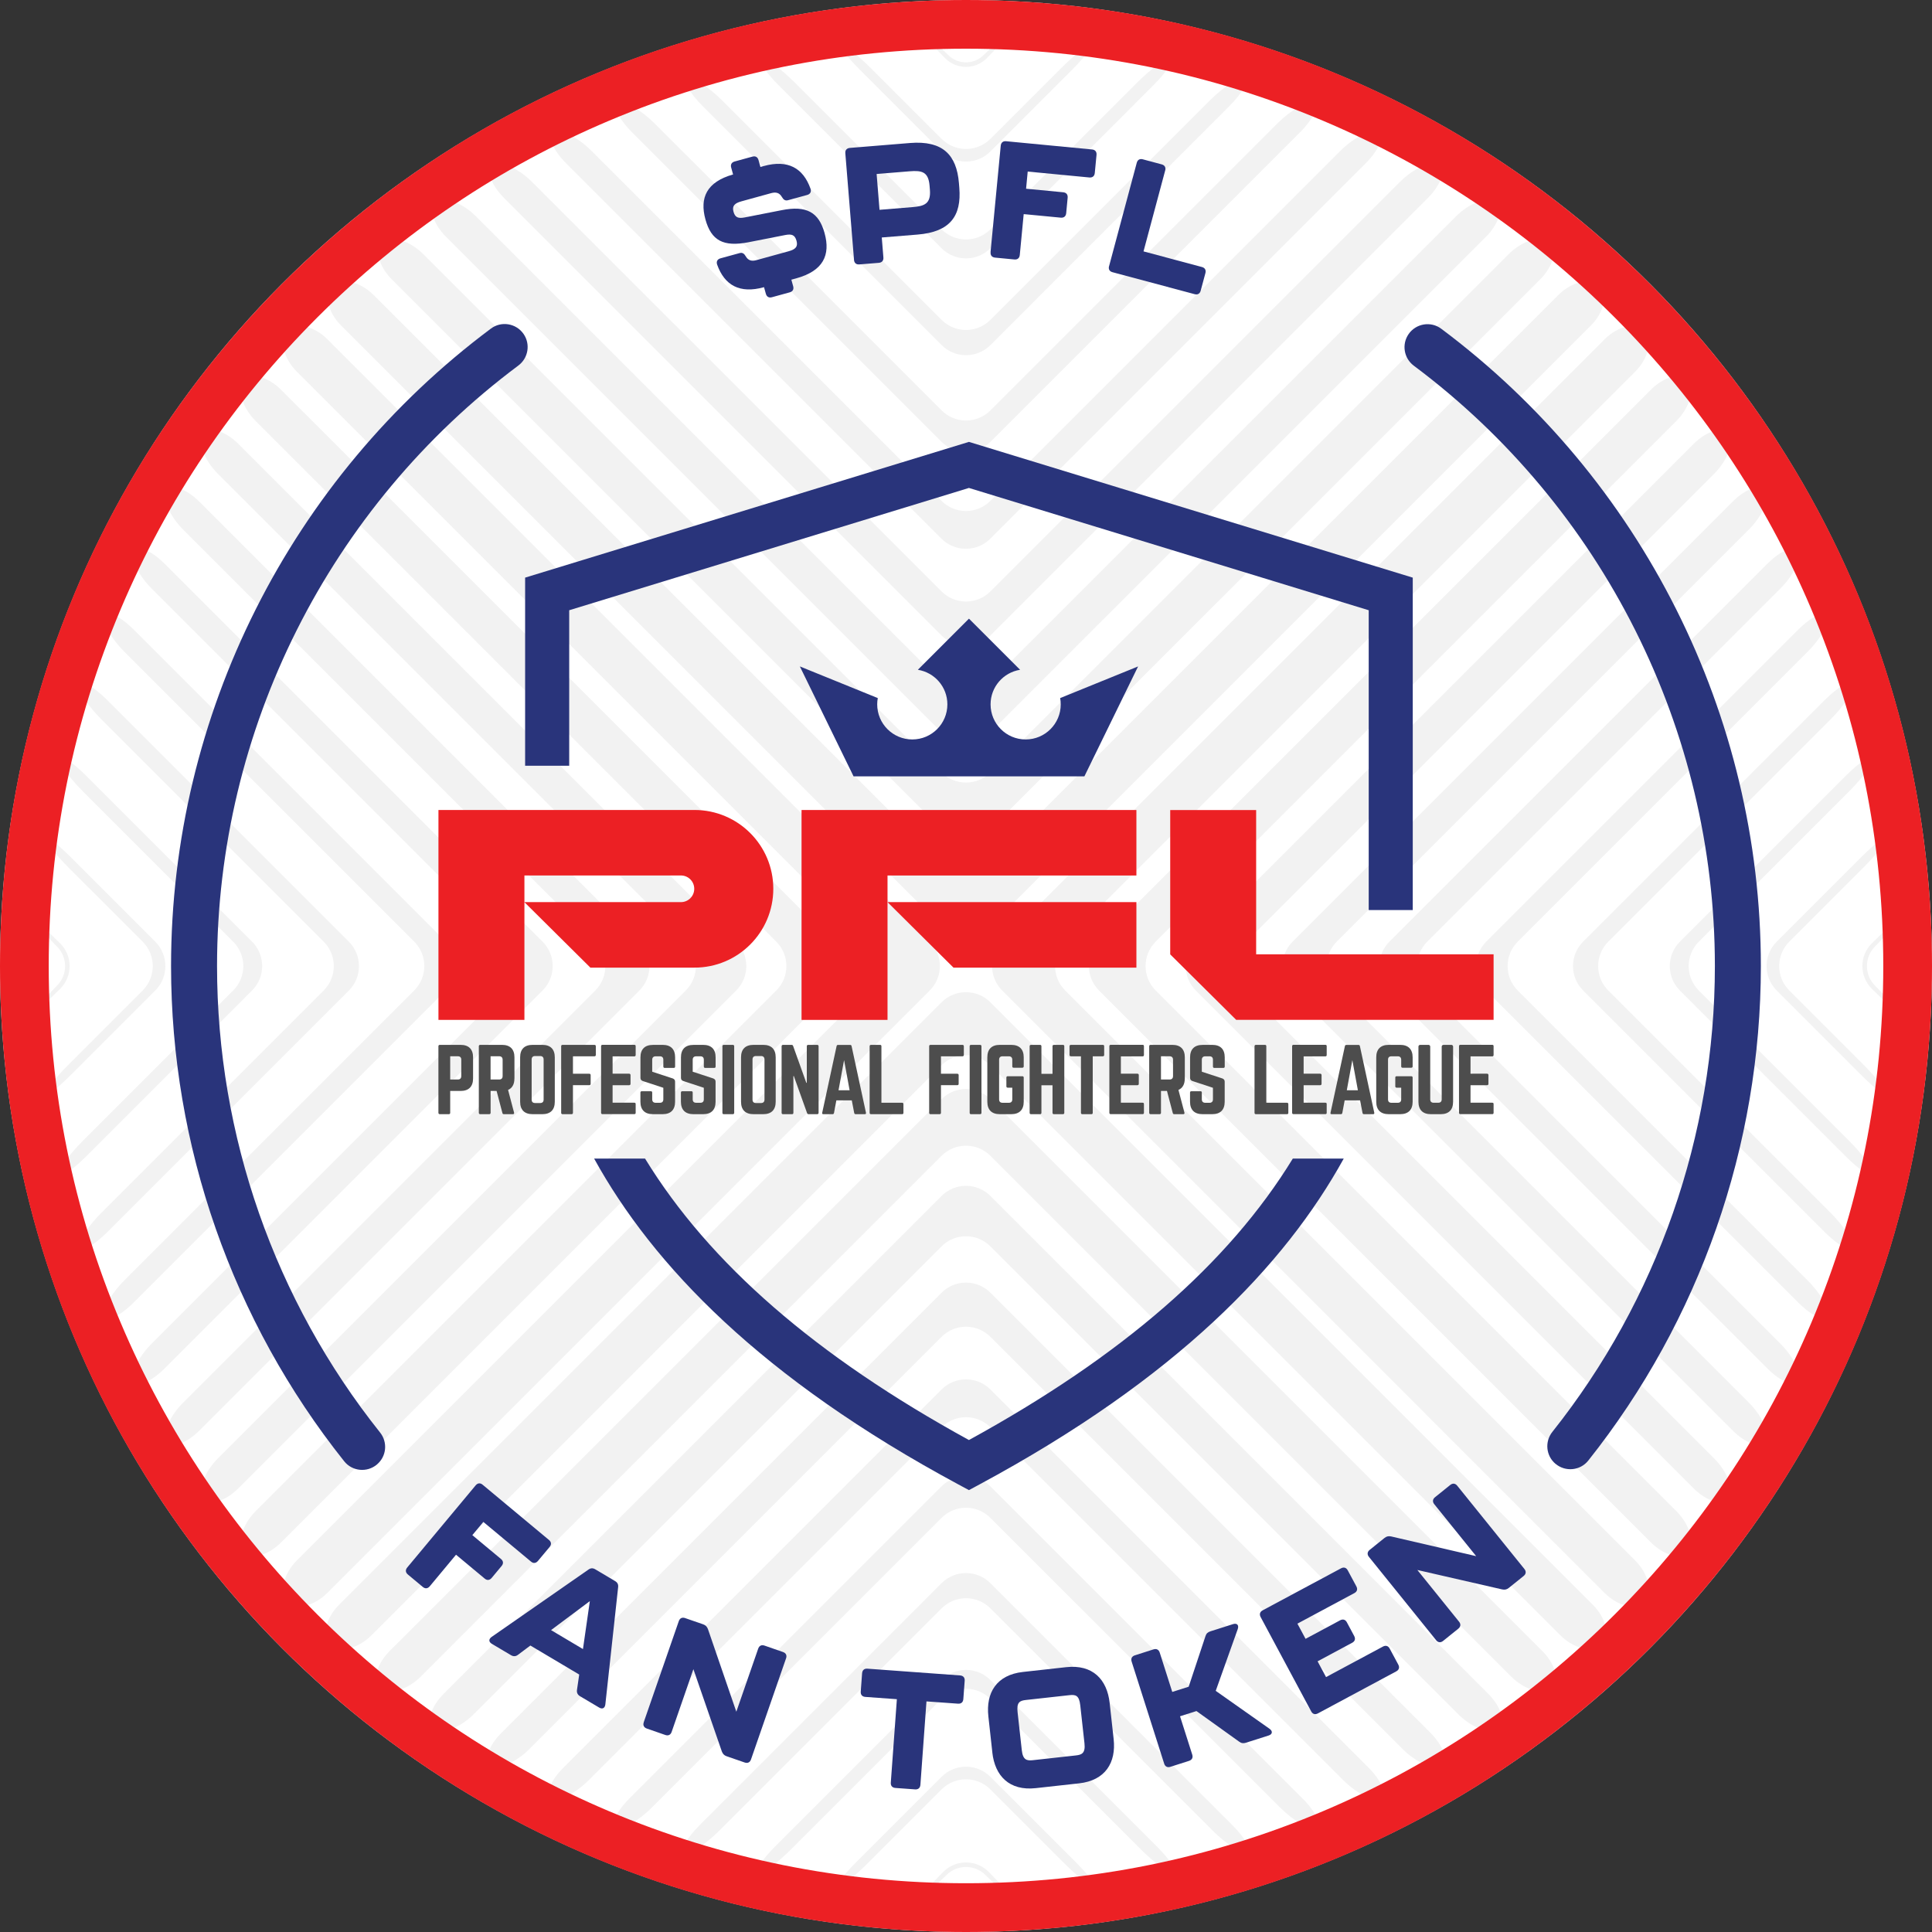 <svg xmlns="http://www.w3.org/2000/svg" id="Layer_2" data-name="Layer 2" viewBox="0 0 500 500"><rect x="0" y="0" width="500" height="500" fill="#333333" stroke="none"/><defs><style> .cls-1 { fill: #29347b; } .cls-2 { fill: #fff; } .cls-3 { fill: #f2f2f2; } .cls-4 { fill: #ec2024; } .cls-5 { fill: #4d4d4d; } </style></defs><g id="Layer_1-2" data-name="Layer 1"><g><circle class="cls-2" cx="250" cy="250" r="250"></circle><g><path class="cls-3" d="M413.87,73.93c-2.33-2.17-7.1-1.05-10.59,2.43l-146.97,146.97c-3.48,3.49-9.15,3.49-12.63,0L96.71,76.36c-3.49-3.48-8.26-4.61-10.59-2.43-2.34,2.17-1.34,6.8,2.14,10.3l155.42,155.41c3.48,3.49,9.15,3.49,12.63,0l155.42-155.41c3.48-3.49,4.48-8.13,2.14-10.3h0Z"></path><path class="cls-3" d="M400.88,62.67c-2.25-1.81-6.92-.41-10.42,3.09l-134.15,134.15c-3.48,3.49-9.15,3.49-12.63,0L109.53,65.76c-3.49-3.49-8.17-4.9-10.42-3.09-2.24,1.8-1.19,6.14,2.3,9.64l142.27,142.27c3.48,3.49,9.15,3.49,12.63,0l142.28-142.27c3.48-3.49,4.54-7.83,2.29-9.64h0Z"></path><path class="cls-3" d="M387.02,52.29c-2.13-1.47-6.7.2-10.19,3.69l-120.52,120.51c-3.48,3.49-9.15,3.49-12.63,0L123.16,55.97c-3.49-3.49-8.07-5.16-10.19-3.69-2.13,1.48-.99,5.54,2.49,9.03l128.21,128.21c3.48,3.49,9.15,3.49,12.63,0L384.53,61.32c3.49-3.49,4.62-7.56,2.49-9.03h0Z"></path><path class="cls-3" d="M372.25,42.81c-1.98-1.17-6.43.74-9.92,4.24l-106.02,106.01c-3.48,3.49-9.15,3.49-12.63,0l-106.02-106.01c-3.49-3.49-7.94-5.41-9.92-4.24-1.98,1.17-.74,4.99,2.75,8.47l113.19,113.19c3.48,3.48,9.15,3.48,12.63,0l113.19-113.19c3.49-3.48,4.73-7.3,2.75-8.47h0Z"></path><path class="cls-3" d="M356.54,34.28c-1.81-.89-6.12,1.24-9.61,4.73l-90.63,90.62c-3.48,3.49-9.15,3.49-12.63,0l-90.63-90.62c-3.48-3.49-7.8-5.62-9.61-4.73-1.81.89-.43,4.48,3.06,7.96l97.17,97.17c3.48,3.48,9.15,3.48,12.63,0l97.17-97.17c3.48-3.48,4.87-7.07,3.06-7.96h0Z"></path><path class="cls-3" d="M339.8,26.79c-1.6-.65-5.74,1.68-9.23,5.17l-74.25,74.25c-3.48,3.49-9.15,3.49-12.63,0L169.43,31.96c-3.48-3.49-7.62-5.82-9.23-5.17-1.61.65-.08,4.02,3.42,7.51l80.07,80.06c3.48,3.49,9.15,3.49,12.63,0l80.07-80.06c3.49-3.49,5.02-6.86,3.42-7.51h0Z"></path><path class="cls-3" d="M321.94,20.41c-1.37-.43-5.32,2.07-8.81,5.56l-56.81,56.81c-3.49,3.49-9.16,3.49-12.64,0l-56.81-56.81c-3.49-3.49-7.44-5.99-8.81-5.56-1.37.44.35,3.63,3.85,7.11l61.78,61.78c3.48,3.49,9.15,3.49,12.64,0l61.77-61.78c3.49-3.48,5.21-6.68,3.85-7.11h0Z"></path><path class="cls-3" d="M302.82,15.29c-1.1-.25-4.83,2.4-8.32,5.88l-38.18,38.19c-3.49,3.48-9.16,3.48-12.64,0l-38.19-38.19c-3.48-3.48-7.22-6.13-8.32-5.88-1.1.24.83,3.27,4.32,6.77l42.19,42.19c3.48,3.49,9.15,3.49,12.64,0l42.18-42.19c3.49-3.49,5.43-6.53,4.32-6.77h0Z"></path><path class="cls-3" d="M282.26,11.61c-.79-.11-4.26,2.64-7.74,6.13l-18.2,18.2c-3.49,3.48-9.16,3.48-12.64,0l-18.2-18.2c-3.49-3.49-6.96-6.24-7.75-6.13-.79.11,1.4,3.03,4.89,6.53l21.06,21.06c3.48,3.49,9.15,3.49,12.64,0l21.05-21.06c3.49-3.49,5.69-6.41,4.89-6.53h0Z"></path><path class="cls-3" d="M259.96,9.67c-.44-.01-2.84,2.03-5.38,4.57-2.53,2.53-6.64,2.53-9.18,0-2.54-2.54-4.94-4.58-5.38-4.57-.44.02,1.62,2.44,4.59,5.41,2.97,2.97,7.79,2.97,10.75,0,2.97-2.97,5.02-5.38,4.59-5.41h0Z"></path><path class="cls-3" d="M414.39,425.63c2.33-2.18,1.34-6.82-2.16-10.31l-155.92-155.93c-3.49-3.48-9.16-3.48-12.64,0l-155.93,155.93c-3.49,3.49-4.48,8.13-2.16,10.31,2.33,2.18,7.08,1.07,10.57-2.43l147.51-147.51c3.48-3.48,9.15-3.48,12.64,0l147.5,147.51c3.49,3.49,8.25,4.6,10.57,2.43h0Z"></path><path class="cls-3" d="M401.45,436.92c2.24-1.82,1.19-6.16-2.31-9.65l-142.82-142.82c-3.49-3.49-9.16-3.49-12.64,0l-142.83,142.82c-3.48,3.49-4.54,7.83-2.31,9.65,2.24,1.82,6.92.41,10.41-3.07l134.73-134.73c3.48-3.48,9.15-3.48,12.64,0l134.73,134.73c3.48,3.49,8.16,4.9,10.4,3.08h0Z"></path><path class="cls-3" d="M387.62,447.34c2.12-1.48.98-5.55-2.51-9.04l-128.79-128.79c-3.49-3.49-9.16-3.49-12.64,0l-128.8,128.79c-3.49,3.49-4.63,7.56-2.51,9.04,2.12,1.49,6.69-.18,10.18-3.66l121.12-121.12c3.48-3.49,9.15-3.49,12.64,0l121.12,121.12c3.49,3.48,8.07,5.15,10.18,3.66h0Z"></path><path class="cls-3" d="M372.89,456.85c1.98-1.18.73-4.99-2.76-8.48l-113.81-113.82c-3.49-3.49-9.16-3.49-12.64,0l-113.82,113.82c-3.49,3.48-4.74,7.3-2.76,8.48,1.97,1.18,6.42-.72,9.91-4.21l106.67-106.67c3.48-3.49,9.15-3.49,12.64,0l106.67,106.67c3.48,3.49,7.94,5.39,9.91,4.21h0Z"></path><path class="cls-3" d="M357.22,465.42c1.8-.9.42-4.48-3.07-7.98l-97.83-97.84c-3.49-3.49-9.16-3.49-12.64,0l-97.84,97.84c-3.49,3.49-4.87,7.07-3.07,7.98,1.8.9,6.11-1.22,9.59-4.72l91.32-91.31c3.48-3.49,9.15-3.49,12.64,0l91.31,91.31c3.49,3.49,7.79,5.62,9.59,4.72h0Z"></path><path class="cls-3" d="M340.52,472.96c1.61-.65.07-4.02-3.42-7.51l-80.79-80.79c-3.48-3.48-9.15-3.48-12.63,0l-80.79,80.79c-3.49,3.49-5.03,6.86-3.42,7.51,1.6.65,5.74-1.67,9.22-5.16l74.99-74.98c3.48-3.49,9.15-3.49,12.63,0l74.99,74.98c3.49,3.49,7.62,5.81,9.22,5.16h0Z"></path><path class="cls-3" d="M322.71,479.38c1.37-.43-.36-3.63-3.85-7.11l-62.55-62.55c-3.48-3.48-9.15-3.48-12.63,0l-62.54,62.55c-3.49,3.48-5.22,6.68-3.85,7.11,1.37.44,5.31-2.05,8.8-5.54l57.6-57.6c3.48-3.49,9.15-3.49,12.63,0l57.6,57.6c3.49,3.48,7.44,5.98,8.8,5.54h0Z"></path><path class="cls-3" d="M303.65,484.57c1.1-.25-.83-3.29-4.33-6.78l-43.01-43c-3.48-3.49-9.15-3.49-12.63,0l-43.01,43c-3.49,3.49-5.43,6.53-4.33,6.78,1.1.25,4.82-2.39,8.31-5.88l39.02-39.02c3.48-3.49,9.15-3.49,12.63,0l39.02,39.02c3.49,3.49,7.22,6.13,8.31,5.88h0Z"></path><path class="cls-3" d="M283.15,488.31c.79-.11-1.4-3.03-4.89-6.53l-21.95-21.94c-3.48-3.49-9.15-3.49-12.63,0l-21.95,21.94c-3.49,3.49-5.68,6.41-4.89,6.53.79.11,4.26-2.64,7.75-6.12l19.09-19.09c3.48-3.49,9.15-3.49,12.63,0l19.09,19.09c3.49,3.48,6.96,6.23,7.75,6.12h0Z"></path><path class="cls-3" d="M260.94,490.33c.44-.01-1.84-2.65-5.08-5.9-3.24-3.24-8.49-3.24-11.73,0-3.24,3.24-5.51,5.88-5.08,5.9.44.02,3.06-2.25,5.87-5.05,2.8-2.81,7.35-2.81,10.15,0,2.81,2.8,5.43,5.06,5.87,5.05h0Z"></path><path class="cls-3" d="M425.6,414.42c2.18-2.33,1.07-7.08-2.43-10.57l-147.5-147.51c-3.49-3.48-3.49-9.15,0-12.64l147.5-147.5c3.49-3.49,4.6-8.25,2.43-10.57-2.18-2.33-6.82-1.34-10.31,2.16l-155.92,155.92c-3.49,3.49-3.49,9.15,0,12.64l155.92,155.93c3.49,3.49,8.13,4.48,10.31,2.16h0Z"></path><path class="cls-3" d="M436.89,401.47c1.82-2.24.41-6.92-3.07-10.41l-134.73-134.73c-3.49-3.48-3.49-9.15,0-12.64l134.73-134.72c3.48-3.49,4.89-8.17,3.07-10.41-1.82-2.24-6.16-1.19-9.65,2.31l-142.82,142.82c-3.49,3.49-3.49,9.15,0,12.64l142.82,142.83c3.49,3.48,7.83,4.54,9.65,2.31h0Z"></path><path class="cls-3" d="M447.31,387.65c1.49-2.12-.18-6.69-3.67-10.18l-121.12-121.12c-3.49-3.48-3.49-9.15,0-12.64l121.12-121.12c3.48-3.49,5.15-8.07,3.67-10.18-1.48-2.12-5.55-.98-9.04,2.51l-128.79,128.79c-3.49,3.49-3.49,9.15,0,12.64l128.79,128.8c3.49,3.49,7.56,4.63,9.04,2.51h0Z"></path><path class="cls-3" d="M456.83,372.92c1.18-1.97-.72-6.42-4.21-9.91l-106.67-106.67c-3.49-3.48-3.49-9.15,0-12.64l106.67-106.67c3.49-3.48,5.39-7.94,4.21-9.91-1.18-1.98-4.99-.73-8.48,2.76l-113.82,113.81c-3.49,3.49-3.49,9.15,0,12.64l113.82,113.82c3.48,3.49,7.3,4.74,8.48,2.76h0Z"></path><path class="cls-3" d="M465.4,357.25c.9-1.8-1.22-6.11-4.72-9.59l-91.31-91.32c-3.49-3.48-3.49-9.15,0-12.64l91.31-91.31c3.49-3.49,5.62-7.79,4.72-9.59-.9-1.8-4.48-.42-7.98,3.07l-97.84,97.83c-3.48,3.49-3.48,9.15,0,12.64l97.84,97.84c3.49,3.49,7.07,4.87,7.98,3.07h0Z"></path><path class="cls-3" d="M472.94,340.55c.65-1.6-1.67-5.74-5.17-9.22l-74.98-74.99c-3.49-3.48-3.49-9.15,0-12.64l74.98-74.98c3.49-3.49,5.81-7.62,5.17-9.22-.65-1.61-4.03-.07-7.52,3.42l-80.79,80.78c-3.48,3.49-3.48,9.15,0,12.64l80.79,80.79c3.49,3.49,6.86,5.02,7.52,3.42h0Z"></path><path class="cls-3" d="M479.37,322.74c.43-1.37-2.06-5.31-5.55-8.8l-57.6-57.6c-3.49-3.48-3.49-9.15,0-12.64l57.6-57.59c3.49-3.49,5.98-7.44,5.55-8.8-.44-1.37-3.64.36-7.12,3.85l-62.54,62.54c-3.49,3.49-3.49,9.15,0,12.64l62.54,62.54c3.48,3.49,6.68,5.22,7.12,3.85h0Z"></path><path class="cls-3" d="M484.54,303.68c.25-1.1-2.39-4.82-5.87-8.31l-39.02-39.02c-3.49-3.48-3.49-9.15,0-12.64l39.02-39.02c3.48-3.49,6.12-7.22,5.87-8.31-.25-1.1-3.29.83-6.78,4.33l-43,43c-3.49,3.49-3.49,9.15,0,12.64l43,43.01c3.49,3.49,6.53,5.43,6.78,4.33h0Z"></path><path class="cls-3" d="M488.28,283.18c.11-.79-2.64-4.26-6.12-7.75l-19.09-19.09c-3.49-3.48-3.49-9.15,0-12.64l19.09-19.08c3.48-3.49,6.23-6.96,6.12-7.75-.11-.79-3.03,1.4-6.53,4.89l-21.94,21.94c-3.49,3.49-3.49,9.15,0,12.64l21.94,21.95c3.49,3.49,6.41,5.68,6.53,4.89h0Z"></path><path class="cls-3" d="M490.31,260.96c.02-.44-2.25-3.06-5.05-5.87-2.8-2.8-2.8-7.35,0-10.15,2.81-2.81,5.07-5.43,5.05-5.87-.02-.44-2.66,1.84-5.9,5.08-3.24,3.24-3.24,8.49,0,11.73,3.24,3.24,5.88,5.51,5.9,5.08h0Z"></path><path class="cls-3" d="M74.39,85.62c-2.18,2.32-1.07,7.08,2.43,10.57l147.51,147.5c3.49,3.49,3.49,9.15,0,12.64l-147.51,147.51c-3.49,3.49-4.6,8.25-2.43,10.57,2.18,2.33,6.82,1.34,10.31-2.16l155.93-155.93c3.48-3.48,3.48-9.15,0-12.64L84.7,87.78c-3.49-3.49-8.13-4.48-10.31-2.16h0Z"></path><path class="cls-3" d="M63.1,98.57c-1.82,2.24-.41,6.92,3.08,10.4l134.73,134.73c3.48,3.49,3.48,9.15,0,12.64l-134.73,134.73c-3.48,3.49-4.89,8.17-3.07,10.41,1.82,2.23,6.16,1.18,9.65-2.31l142.82-142.83c3.49-3.48,3.49-9.15,0-12.64L72.75,100.88c-3.49-3.49-7.83-4.54-9.65-2.31h0Z"></path><path class="cls-3" d="M52.68,112.4c-1.49,2.12.18,6.69,3.67,10.18l121.13,121.12c3.49,3.48,3.49,9.15,0,12.64l-121.12,121.12c-3.48,3.49-5.15,8.07-3.66,10.18,1.48,2.12,5.55.98,9.04-2.51l128.79-128.79c3.49-3.49,3.49-9.15,0-12.64L61.72,114.91c-3.49-3.49-7.56-4.63-9.04-2.51h0Z"></path><path class="cls-3" d="M43.17,127.13c-1.18,1.97.72,6.42,4.21,9.91l106.67,106.67c3.49,3.49,3.49,9.15,0,12.64l-106.67,106.67c-3.49,3.48-5.39,7.94-4.21,9.91,1.18,1.98,4.99.73,8.48-2.76l113.82-113.82c3.49-3.48,3.49-9.15,0-12.64l-113.82-113.81c-3.48-3.49-7.3-4.74-8.48-2.76h0Z"></path><path class="cls-3" d="M34.6,142.8c-.9,1.8,1.22,6.1,4.72,9.59l91.31,91.31c3.49,3.49,3.49,9.15,0,12.64l-91.31,91.32c-3.49,3.48-5.62,7.79-4.72,9.59.9,1.8,4.48.42,7.98-3.07l97.84-97.84c3.49-3.48,3.49-9.15,0-12.64l-97.84-97.83c-3.49-3.49-7.07-4.87-7.98-3.07h0Z"></path><path class="cls-3" d="M27.06,159.49c-.65,1.6,1.67,5.73,5.16,9.22l74.98,74.98c3.49,3.49,3.49,9.15,0,12.64l-74.98,74.99c-3.49,3.48-5.81,7.62-5.16,9.22.65,1.61,4.02.07,7.51-3.42l80.79-80.79c3.48-3.48,3.48-9.15,0-12.64l-80.79-80.78c-3.49-3.49-6.86-5.03-7.51-3.42h0Z"></path><path class="cls-3" d="M20.63,177.31c-.44,1.37,2.05,5.31,5.54,8.8l57.6,57.59c3.49,3.49,3.49,9.15,0,12.64l-57.6,57.6c-3.49,3.49-5.98,7.44-5.54,8.8.43,1.37,3.63-.36,7.12-3.85l62.54-62.54c3.48-3.48,3.48-9.15,0-12.64l-62.54-62.54c-3.49-3.48-6.69-5.21-7.12-3.85h0Z"></path><path class="cls-3" d="M15.45,196.37c-.25,1.1,2.39,4.82,5.88,8.31l39.02,39.02c3.49,3.49,3.49,9.15,0,12.64l-39.02,39.02c-3.49,3.49-6.13,7.21-5.88,8.31.25,1.1,3.29-.83,6.78-4.33l43-43.01c3.49-3.48,3.49-9.15,0-12.64l-43-43c-3.49-3.49-6.53-5.43-6.78-4.33h0Z"></path><path class="cls-3" d="M11.71,216.87c-.11.79,2.64,4.26,6.12,7.75l19.09,19.08c3.49,3.49,3.49,9.15,0,12.64l-19.09,19.09c-3.48,3.49-6.23,6.96-6.12,7.75.11.79,3.03-1.4,6.53-4.89l21.94-21.95c3.49-3.48,3.49-9.15,0-12.64l-21.94-21.94c-3.49-3.49-6.41-5.68-6.53-4.89h0Z"></path><path class="cls-3" d="M9.69,239.08c-.01.43,2.25,3.06,5.05,5.87,2.81,2.8,2.81,7.35,0,10.15-2.8,2.81-5.06,5.43-5.05,5.87.02.44,2.65-1.84,5.9-5.08,3.24-3.24,3.24-8.49,0-11.73-3.24-3.24-5.88-5.51-5.9-5.08h0Z"></path></g><g><g><path class="cls-1" d="M105.38,405.68l17.72-21.27c.52-.62,1.19-.69,1.81-.16l17.16,14.29c.63.52.69,1.19.17,1.81l-3.02,3.62c-.52.62-1.19.69-1.81.16l-12.32-10.26-2.85,3.42,7.41,6.17c.63.52.69,1.19.17,1.81l-2.58,3.1c-.52.62-1.19.69-1.81.16l-7.41-6.17-6.8,8.17c-.52.62-1.19.69-1.81.16l-3.85-3.21c-.63-.52-.69-1.19-.17-1.81Z"></path><path class="cls-1" d="M149.32,437.36l.58-3.99-12.64-7.51-3.23,2.42c-.55.42-1.17.45-1.79.08l-4.94-2.93c-.85-.5-.87-1.21-.08-1.79l25.05-17.42c.61-.44,1.17-.45,1.79-.08l5.12,3.04c.63.37.88.87.79,1.61l-3.31,30.33c-.13.97-.77,1.29-1.61.79l-4.94-2.93c-.63-.37-.89-.93-.79-1.61ZM150.87,426.77l1.78-12.4-10.04,7.5,8.25,4.9Z"></path><path class="cls-1" d="M166.6,445.71l9.07-26.16c.27-.77.87-1.06,1.64-.79l4.66,1.61c.65.22,1.01.62,1.25,1.25l7.34,21.37,5.66-16.32c.27-.77.87-1.06,1.64-.79l4.78,1.66c.77.27,1.06.87.79,1.64l-9.07,26.16c-.27.77-.87,1.06-1.64.79l-4.66-1.61c-.65-.22-1.01-.62-1.25-1.25l-7.36-21.29-5.63,16.24c-.27.77-.87,1.06-1.64.79l-4.78-1.66c-.77-.27-1.06-.87-.79-1.63Z"></path><path class="cls-1" d="M230.54,461.33l1.57-21.58-8.16-.59c-.81-.06-1.25-.56-1.19-1.38l.35-4.74c.06-.81.56-1.25,1.38-1.19l23.98,1.75c.81.06,1.25.56,1.19,1.38l-.35,4.74c-.06.81-.56,1.25-1.38,1.19l-8.16-.59-1.57,21.58c-.06.81-.56,1.25-1.38,1.19l-5.09-.37c-.81-.06-1.25-.56-1.19-1.38Z"></path><path class="cls-1" d="M256.82,453.54l-1.03-9.33c-.68-6.13,2.13-10.76,8.95-11.51l11.2-1.24c6.82-.75,10.57,3.15,11.24,9.28l1.03,9.33c.67,6.09-2.14,10.71-8.95,11.46l-11.21,1.24c-6.82.75-10.57-3.15-11.24-9.24ZM278.46,454.3c1.49-.16,2.48-.57,2.2-3.13l-1.09-9.84c-.29-2.6-1.21-2.8-2.83-2.62l-11.2,1.24c-1.62.18-2.48.57-2.19,3.17l1.09,9.84c.28,2.55,1.34,2.74,2.83,2.58l11.21-1.24Z"></path><path class="cls-1" d="M301.28,456.4l-8.41-26.38c-.25-.78.06-1.37.83-1.62l4.82-1.54c.78-.25,1.37.06,1.62.84l3.24,10.17,4.25-1.35,4.36-13.13c.2-.65.62-1.01,1.28-1.21l5.84-1.86c1.02-.33,1.57.26,1.22,1.28l-5.7,15.99,13.93,9.82c.87.62.77,1.42-.25,1.74l-5.84,1.86c-.65.21-1.21.16-1.75-.25l-11.08-7.94-4.25,1.35,3.16,9.92c.25.78-.06,1.37-.83,1.62l-4.82,1.54c-.78.25-1.37-.06-1.62-.83Z"></path><path class="cls-1" d="M339.33,442.89l-13.08-24.4c-.38-.72-.19-1.36.53-1.74l20.28-10.87c.72-.38,1.36-.19,1.74.53l2.23,4.15c.38.72.19,1.36-.53,1.74l-14.73,7.9,2.11,3.93,8.95-4.8c.72-.38,1.36-.19,1.74.53l1.9,3.55c.38.72.19,1.36-.53,1.74l-8.95,4.8,2.19,4.08,14.73-7.9c.72-.38,1.36-.19,1.74.53l2.23,4.15c.38.72.19,1.36-.53,1.74l-20.28,10.88c-.72.38-1.36.19-1.74-.53Z"></path><path class="cls-1" d="M371.66,424.47l-17.38-21.55c-.51-.63-.44-1.3.19-1.81l3.84-3.09c.53-.43,1.06-.53,1.72-.39l22,5.1-10.84-13.44c-.51-.63-.44-1.3.19-1.81l3.94-3.17c.63-.51,1.3-.44,1.81.19l17.38,21.55c.51.63.44,1.3-.19,1.81l-3.84,3.09c-.53.43-1.06.53-1.72.39l-21.95-5.03,10.79,13.38c.51.63.44,1.29-.19,1.81l-3.94,3.17c-.63.51-1.3.44-1.81-.19Z"></path></g><g><path class="cls-1" d="M213.41,60.37c1.55,5.62-.34,9.74-7.33,11.66l-1.28.35.47,1.7c.22.79-.11,1.36-.9,1.58l-4.59,1.26c-.79.22-1.36-.11-1.58-.9l-.47-1.69h-.04c-6.24,1.73-10.18-.48-12.1-5.86-.27-.82.1-1.41.89-1.62l4.92-1.35c.74-.2,1.19.12,1.61.85.6,1.04,1.48,1.33,2.76.97l8.31-2.29c1.82-.5,2.47-1.21,2.06-2.7-.42-1.53-1.22-1.84-2.95-1.5l-9.53,1.87c-6.46,1.24-9.59-.43-11.1-5.93-1.53-5.58.31-9.69,7.16-11.62l-.49-1.78c-.22-.79.11-1.36.9-1.58l4.59-1.26c.79-.21,1.36.11,1.58.9l.49,1.78.87-.24c6.24-1.72,10.18.49,12.1,5.87.27.82-.1,1.41-.89,1.62l-4.92,1.35c-.74.2-1.19-.12-1.61-.85-.6-1.04-1.48-1.33-2.76-.98l-7.69,2.12c-1.82.5-2.47,1.21-2.06,2.7.41,1.49,1.21,1.8,2.94,1.46l9.53-1.87c6.41-1.27,9.61.51,11.11,5.97Z"></path><path class="cls-1" d="M221.02,67.26l-2.25-27.59c-.07-.81.37-1.32,1.18-1.39l15.55-1.27c8.46-.69,12.07,3.06,12.67,10.36l.1,1.24c.59,7.3-2.38,11.42-10.84,12.1l-9.23.75.42,5.17c.07.81-.37,1.32-1.18,1.39l-5.04.41c-.81.07-1.32-.37-1.39-1.18ZM236.16,53.6c2.99-.24,4.79-.82,4.5-4.45l-.09-1.11c-.3-3.63-2.04-3.96-5.16-3.71l-8.54.7.75,9.27,8.54-.7Z"></path><path class="cls-1" d="M256.35,65.27l2.64-27.56c.08-.81.59-1.24,1.4-1.16l22.23,2.13c.81.08,1.23.59,1.16,1.4l-.45,4.69c-.08.81-.59,1.23-1.4,1.16l-15.96-1.53-.42,4.44,9.6.92c.81.08,1.23.59,1.16,1.4l-.38,4.01c-.08.81-.59,1.23-1.4,1.16l-9.6-.92-1.01,10.58c-.08.81-.59,1.24-1.4,1.16l-4.99-.48c-.81-.08-1.24-.59-1.16-1.4Z"></path><path class="cls-1" d="M287.03,68.88l7.16-26.74c.21-.79.79-1.12,1.57-.91l4.88,1.31c.79.21,1.12.79.91,1.57l-5.61,20.95,15.11,4.04c.79.21,1.12.79.91,1.57l-1.22,4.55c-.21.79-.79,1.12-1.57.91l-21.24-5.68c-.79-.21-1.12-.79-.91-1.57Z"></path></g></g><path class="cls-4" d="M250,12.6c32.05,0,63.14,6.27,92.4,18.65,28.27,11.96,53.66,29.07,75.46,50.88s38.92,47.2,50.88,75.46c12.38,29.26,18.65,60.35,18.65,92.4s-6.28,63.14-18.65,92.4c-11.96,28.27-29.08,53.66-50.88,75.46s-47.2,38.93-75.46,50.88c-29.26,12.38-60.35,18.65-92.4,18.65s-63.14-6.27-92.4-18.65c-28.27-11.96-53.66-29.08-75.46-50.88-21.81-21.81-38.92-47.2-50.88-75.46-12.38-29.26-18.65-60.35-18.65-92.4s6.28-63.14,18.65-92.4c11.96-28.27,29.08-53.66,50.88-75.46,21.81-21.81,47.2-38.92,75.46-50.88,29.26-12.38,60.35-18.65,92.4-18.65M250,0C111.93,0,0,111.93,0,250s111.93,250,250,250,250-111.93,250-250S388.07,0,250,0h0Z"></path><path class="cls-1" d="M97.58,378.99c-2.56,2.17-6.41,1.81-8.5-.81-28.94-36.31-44.81-81.58-44.81-128.18,0-64.98,30.84-126.19,82.79-164.97,2.68-2,6.5-1.37,8.42,1.37h0c1.85,2.64,1.25,6.27-1.33,8.2-48.93,36.54-77.98,94.2-77.98,155.4,0,43.9,14.94,86.55,42.2,120.74,2.01,2.52,1.66,6.17-.8,8.25h0Z"></path><path class="cls-1" d="M402.55,378.83h0c-2.46-2.08-2.81-5.73-.81-8.25,27.17-34.17,42.07-76.76,42.07-120.58,0-61.18-29.02-118.82-77.92-155.36-2.58-1.93-3.18-5.55-1.33-8.2h0c1.92-2.74,5.74-3.37,8.42-1.37,51.92,38.78,82.73,99.98,82.73,164.92,0,46.52-15.82,91.73-44.67,128.01-2.08,2.62-5.94,2.98-8.49.82Z"></path><g><g><path class="cls-5" d="M113.46,270.77c0-.22.13-.36.36-.36h5.38c2.11,0,3.23,1.12,3.23,3.23v5.47c0,2.09-1.12,3.23-3.23,3.23h-2.69v5.65c0,.22-.11.36-.36.36h-2.33c-.22,0-.36-.13-.36-.36v-17.22ZM118.48,279.38c.61,0,.9-.34.9-.9v-4.22c0-.58-.29-.9-.9-.9h-1.97v6.01h1.97Z"></path><path class="cls-5" d="M133.13,279.11c0,1.5-.56,2.49-1.64,2.96l1.55,5.88c.07.27-.07.4-.31.4h-2.33c-.22,0-.34-.11-.38-.31l-1.5-5.7h-1.55v5.65c0,.22-.13.36-.36.36h-2.33c-.22,0-.36-.13-.36-.36v-17.22c0-.22.13-.36.36-.36h5.63c2.11,0,3.23,1.12,3.23,3.23v5.47ZM129.18,279.38c.58,0,.9-.31.9-.9v-4.22c0-.58-.31-.9-.9-.9h-2.22v6.01h2.22Z"></path><path class="cls-5" d="M134.61,273.64c0-2.11,1.12-3.23,3.23-3.23h2.51c2.11,0,3.23,1.12,3.23,3.23v11.48c0,2.11-1.12,3.23-3.23,3.23h-2.51c-2.11,0-3.23-1.12-3.23-3.23v-11.48ZM139.79,285.46c.58,0,.9-.29.9-.9v-10.36c0-.58-.31-.9-.9-.9h-1.3c-.58,0-.9.31-.9.9v10.36c0,.61.31.9.9.9h1.3Z"></path><path class="cls-5" d="M154.2,273.01c0,.22-.13.36-.36.36h-5.56v4.51h4.22c.22,0,.36.13.36.36v2.24c0,.25-.13.36-.36.36h-4.22v7.15c0,.22-.13.36-.36.36h-2.33c-.25,0-.36-.13-.36-.36v-17.22c0-.22.11-.36.36-.36h8.25c.22,0,.36.13.36.36v2.24Z"></path><path class="cls-5" d="M164.51,273.01c0,.22-.09.38-.36.38h-5.61v4.48h4.28c.22,0,.36.13.36.38v2.22c0,.25-.13.38-.36.38h-4.28v4.53h5.61c.27,0,.36.11.36.36v2.24c0,.22-.09.36-.36.36h-8.25c-.2,0-.34-.13-.34-.36v-17.22c0-.22.13-.36.34-.36h8.25c.27,0,.36.13.36.36v2.24Z"></path><path class="cls-5" d="M171.49,270.41c2.11,0,3.23,1.12,3.23,3.23v2.38c0,.22-.11.36-.36.36h-2.33c-.22,0-.36-.13-.36-.36v-1.75c0-.58-.29-.9-.9-.9h-1.08c-.56,0-.9.31-.9.9v3.09l5.34,1.75c.38.16.58.4.58.83v5.18c0,2.11-1.12,3.23-3.23,3.23h-2.51c-2.09,0-3.23-1.12-3.23-3.23v-2.35c0-.25.13-.36.36-.36h2.33c.25,0,.36.11.36.36v1.73c0,.61.34.9.9.9h1.08c.58,0,.9-.29.9-.9v-2.98l-5.31-1.75c-.4-.13-.61-.4-.61-.83v-5.29c0-2.11,1.14-3.23,3.23-3.23h2.51Z"></path><path class="cls-5" d="M181.97,270.41c2.11,0,3.23,1.12,3.23,3.23v2.38c0,.22-.11.36-.36.36h-2.33c-.22,0-.36-.13-.36-.36v-1.75c0-.58-.29-.9-.9-.9h-1.08c-.56,0-.9.31-.9.9v3.09l5.34,1.75c.38.16.58.4.58.83v5.18c0,2.11-1.12,3.23-3.23,3.23h-2.51c-2.09,0-3.23-1.12-3.23-3.23v-2.35c0-.25.13-.36.36-.36h2.33c.25,0,.36.11.36.36v1.73c0,.61.34.9.9.9h1.08c.58,0,.9-.29.9-.9v-2.98l-5.31-1.75c-.4-.13-.61-.4-.61-.83v-5.29c0-2.11,1.14-3.23,3.23-3.23h2.51Z"></path><path class="cls-5" d="M189.65,270.41c.22,0,.36.13.36.36v17.22c0,.22-.13.36-.36.36h-2.33c-.25,0-.36-.13-.36-.36v-17.22c0-.22.11-.36.36-.36h2.33Z"></path><path class="cls-5" d="M191.78,273.64c0-2.11,1.12-3.23,3.23-3.23h2.51c2.11,0,3.23,1.12,3.23,3.23v11.48c0,2.11-1.12,3.23-3.23,3.23h-2.51c-2.11,0-3.23-1.12-3.23-3.23v-11.48ZM196.95,285.46c.58,0,.9-.29.9-.9v-10.36c0-.58-.31-.9-.9-.9h-1.3c-.58,0-.9.31-.9.9v10.36c0,.61.31.9.9.9h1.3Z"></path><path class="cls-5" d="M211.49,270.41c.22,0,.36.13.36.36v17.22c0,.22-.13.36-.36.36h-2.22c-.2,0-.34-.09-.4-.29l-3.43-9.58h-.11v9.51c0,.22-.11.36-.36.36h-2.33c-.22,0-.36-.13-.36-.36v-17.22c0-.22.13-.36.36-.36h2.22c.2,0,.34.09.4.29l3.41,9.53h.13v-9.46c0-.22.11-.36.36-.36h2.33Z"></path><path class="cls-5" d="M221.43,288.35c-.2,0-.31-.11-.36-.31l-.63-3.27h-3.99l-.61,3.27c-.05.2-.16.31-.36.31h-2.4c-.25,0-.36-.13-.29-.38l3.72-17.24c.05-.22.18-.31.38-.31h3.12c.2,0,.34.09.38.31l3.72,17.24c.04.25-.04.38-.31.38h-2.38ZM218.45,274.33l-1.44,7.83h2.87l-1.44-7.83Z"></path><path class="cls-5" d="M228.11,285.39h5.34c.25,0,.36.13.36.36v2.24c0,.25-.11.36-.36.36h-8.03c-.22,0-.36-.11-.36-.36v-17.22c0-.22.13-.36.36-.36h2.33c.25,0,.36.13.36.36v14.62Z"></path><path class="cls-5" d="M249.44,273.01c0,.22-.13.36-.36.36h-5.56v4.51h4.22c.22,0,.36.13.36.36v2.24c0,.25-.13.36-.36.36h-4.22v7.15c0,.22-.13.36-.36.36h-2.33c-.25,0-.36-.13-.36-.36v-17.22c0-.22.11-.36.36-.36h8.25c.22,0,.36.13.36.36v2.24Z"></path><path class="cls-5" d="M253.64,270.41c.22,0,.36.13.36.36v17.22c0,.22-.13.36-.36.36h-2.33c-.25,0-.36-.13-.36-.36v-17.22c0-.22.11-.36.36-.36h2.33Z"></path><path class="cls-5" d="M255.52,273.64c0-2.11,1.12-3.23,3.23-3.23h2.96c2.09,0,3.23,1.12,3.23,3.23v2.33c0,.22-.13.36-.36.36h-2.24c-.25,0-.36-.13-.36-.36v-1.7c0-.58-.31-.9-.9-.9h-1.61c-.61,0-.9.31-.9.9v10.23c0,.61.31.9.9.9h1.61c.58,0,.9-.29.9-.9v-3.01h-1.17c-.25,0-.36-.13-.36-.36v-2.24c0-.25.11-.36.36-.36h3.77c.22,0,.36.11.36.36v6.23c0,2.11-1.14,3.23-3.23,3.23h-2.96c-2.11,0-3.23-1.12-3.23-3.23v-11.48Z"></path><path class="cls-5" d="M272.39,270.77c0-.22.13-.36.36-.36h2.31c.27,0,.38.13.38.36v17.22c0,.22-.11.36-.38.36h-2.31c-.22,0-.36-.13-.36-.36v-7.13h-2.87v7.13c0,.22-.13.36-.36.36h-2.31c-.27,0-.38-.13-.38-.36v-17.22c0-.22.11-.36.38-.36h2.31c.22,0,.36.13.36.36v7.13h2.87v-7.13Z"></path><path class="cls-5" d="M285.4,270.41c.25,0,.36.13.36.36v2.24c0,.22-.11.36-.36.36h-2.6v14.62c0,.25-.11.36-.36.36h-2.33c-.22,0-.36-.11-.36-.36v-14.62h-2.6c-.22,0-.36-.13-.36-.36v-2.24c0-.22.13-.36.36-.36h8.25Z"></path><path class="cls-5" d="M296.05,273.01c0,.22-.09.38-.36.38h-5.61v4.48h4.28c.22,0,.36.13.36.38v2.22c0,.25-.13.38-.36.38h-4.28v4.53h5.61c.27,0,.36.11.36.36v2.24c0,.22-.09.36-.36.36h-8.25c-.2,0-.34-.13-.34-.36v-17.22c0-.22.13-.36.34-.36h8.25c.27,0,.36.13.36.36v2.24Z"></path><path class="cls-5" d="M306.62,279.11c0,1.5-.56,2.49-1.64,2.96l1.55,5.88c.07.27-.07.4-.31.4h-2.33c-.22,0-.34-.11-.38-.31l-1.5-5.7h-1.55v5.65c0,.22-.13.36-.36.36h-2.33c-.22,0-.36-.13-.36-.36v-17.22c0-.22.13-.36.36-.36h5.63c2.11,0,3.23,1.12,3.23,3.23v5.47ZM302.68,279.38c.58,0,.9-.31.9-.9v-4.22c0-.58-.31-.9-.9-.9h-2.22v6.01h2.22Z"></path><path class="cls-5" d="M313.73,270.41c2.11,0,3.23,1.12,3.23,3.23v2.38c0,.22-.11.36-.36.36h-2.33c-.22,0-.36-.13-.36-.36v-1.75c0-.58-.29-.9-.9-.9h-1.08c-.56,0-.9.31-.9.9v3.09l5.34,1.75c.38.16.58.4.58.83v5.18c0,2.11-1.12,3.23-3.23,3.23h-2.51c-2.09,0-3.23-1.12-3.23-3.23v-2.35c0-.25.13-.36.36-.36h2.33c.25,0,.36.11.36.36v1.73c0,.61.34.9.9.9h1.08c.58,0,.9-.29.9-.9v-2.98l-5.31-1.75c-.4-.13-.61-.4-.61-.83v-5.29c0-2.11,1.14-3.23,3.23-3.23h2.51Z"></path><path class="cls-5" d="M327.72,285.39h5.34c.25,0,.36.13.36.36v2.24c0,.25-.11.36-.36.36h-8.03c-.22,0-.36-.11-.36-.36v-17.22c0-.22.13-.36.36-.36h2.33c.25,0,.36.13.36.36v14.62Z"></path><path class="cls-5" d="M343.35,273.01c0,.22-.09.38-.36.38h-5.61v4.48h4.28c.22,0,.36.13.36.38v2.22c0,.25-.13.38-.36.38h-4.28v4.53h5.61c.27,0,.36.11.36.36v2.24c0,.22-.09.36-.36.36h-8.25c-.2,0-.34-.13-.34-.36v-17.22c0-.22.13-.36.34-.36h8.25c.27,0,.36.13.36.36v2.24Z"></path><path class="cls-5" d="M352.98,288.35c-.2,0-.31-.11-.36-.31l-.63-3.27h-3.99l-.61,3.27c-.05.2-.16.31-.36.31h-2.4c-.25,0-.36-.13-.29-.38l3.72-17.24c.05-.22.18-.31.38-.31h3.12c.2,0,.34.09.38.31l3.72,17.24c.04.25-.04.38-.31.38h-2.38ZM349.99,274.33l-1.44,7.83h2.87l-1.44-7.83Z"></path><path class="cls-5" d="M356.17,273.64c0-2.11,1.12-3.23,3.23-3.23h2.96c2.09,0,3.23,1.12,3.23,3.23v2.33c0,.22-.13.36-.36.36h-2.24c-.25,0-.36-.13-.36-.36v-1.7c0-.58-.31-.9-.9-.9h-1.61c-.61,0-.9.31-.9.9v10.23c0,.61.31.9.9.9h1.61c.58,0,.9-.29.9-.9v-3.01h-1.17c-.25,0-.36-.13-.36-.36v-2.24c0-.25.11-.36.36-.36h3.77c.22,0,.36.11.36.36v6.23c0,2.11-1.14,3.23-3.23,3.23h-2.96c-2.11,0-3.23-1.12-3.23-3.23v-11.48Z"></path><path class="cls-5" d="M375.61,270.41c.25,0,.45.2.45.45v14.26c0,2.11-1.12,3.23-3.23,3.23h-2.51c-2.11,0-3.23-1.12-3.23-3.23v-14.26c0-.25.2-.45.45-.45h2.15c.25,0,.45.2.45.45v13.63c0,.61.31.9.9.9h1.17c.58,0,.9-.29.9-.9v-13.63c0-.25.2-.45.45-.45h2.06Z"></path><path class="cls-5" d="M386.54,273.01c0,.22-.09.38-.36.38h-5.61v4.48h4.28c.22,0,.36.13.36.38v2.22c0,.25-.13.38-.36.38h-4.28v4.53h5.61c.27,0,.36.11.36.36v2.24c0,.22-.09.36-.36.36h-8.25c-.2,0-.34-.13-.34-.36v-17.22c0-.22.13-.36.34-.36h8.25c.27,0,.36.13.36.36v2.24Z"></path></g><g><path class="cls-4" d="M135.71,233.47l17.08,16.95h26.94c11.26,0,20.4-9.13,20.4-20.4s-9.13-20.4-20.4-20.4h-66.26v54.32h22.25v-37.37s40.5,0,40.5,0c1.9,0,3.45,1.54,3.45,3.45s-1.54,3.45-3.45,3.45h-40.5"></path><g><polygon class="cls-4" points="229.69 226.58 294.1 226.58 294.1 209.63 207.44 209.63 207.44 263.95 229.69 263.95 229.69 226.58"></polygon><polygon class="cls-4" points="229.69 233.47 246.76 250.42 246.76 250.42 294.1 250.42 294.1 233.47 229.69 233.47"></polygon></g><polygon class="cls-4" points="302.85 246.99 319.92 263.93 386.54 263.93 386.54 246.98 325.09 246.98 325.09 209.64 302.85 209.64 302.85 246.99"></polygon></g><g><polygon class="cls-1" points="365.62 149.49 250.76 114.36 135.9 149.49 135.9 198.17 147.31 198.17 147.31 157.93 250.76 126.28 354.22 157.93 354.22 235.52 365.62 235.52 365.62 149.49"></polygon><path class="cls-1" d="M334.58,299.84c-16.66,27.19-44.24,51.15-83.82,72.84-39.58-21.7-67.16-45.65-83.82-72.84h-13.18c15.23,27.62,43.18,56.84,94.3,84.35l2.7,1.45,2.7-1.45c51.12-27.52,79.06-56.74,94.3-84.35h-13.18Z"></path></g><path class="cls-1" d="M220.9,200.92l-13.9-28.45,20.17,8.19c-.1.53-.15,1.07-.15,1.63,0,5.01,4.06,9.08,9.08,9.08,5.01,0,9.08-4.06,9.08-9.08,0-4.52-3.31-8.26-7.64-8.95l13.23-13.23,13.23,13.23c-4.33.69-7.64,4.43-7.64,8.95,0,5.01,4.06,9.08,9.08,9.08,5.01,0,9.08-4.06,9.08-9.08,0-.56-.06-1.1-.15-1.63l20.17-8.19-13.9,28.45h-59.72Z"></path></g></g></g></svg>